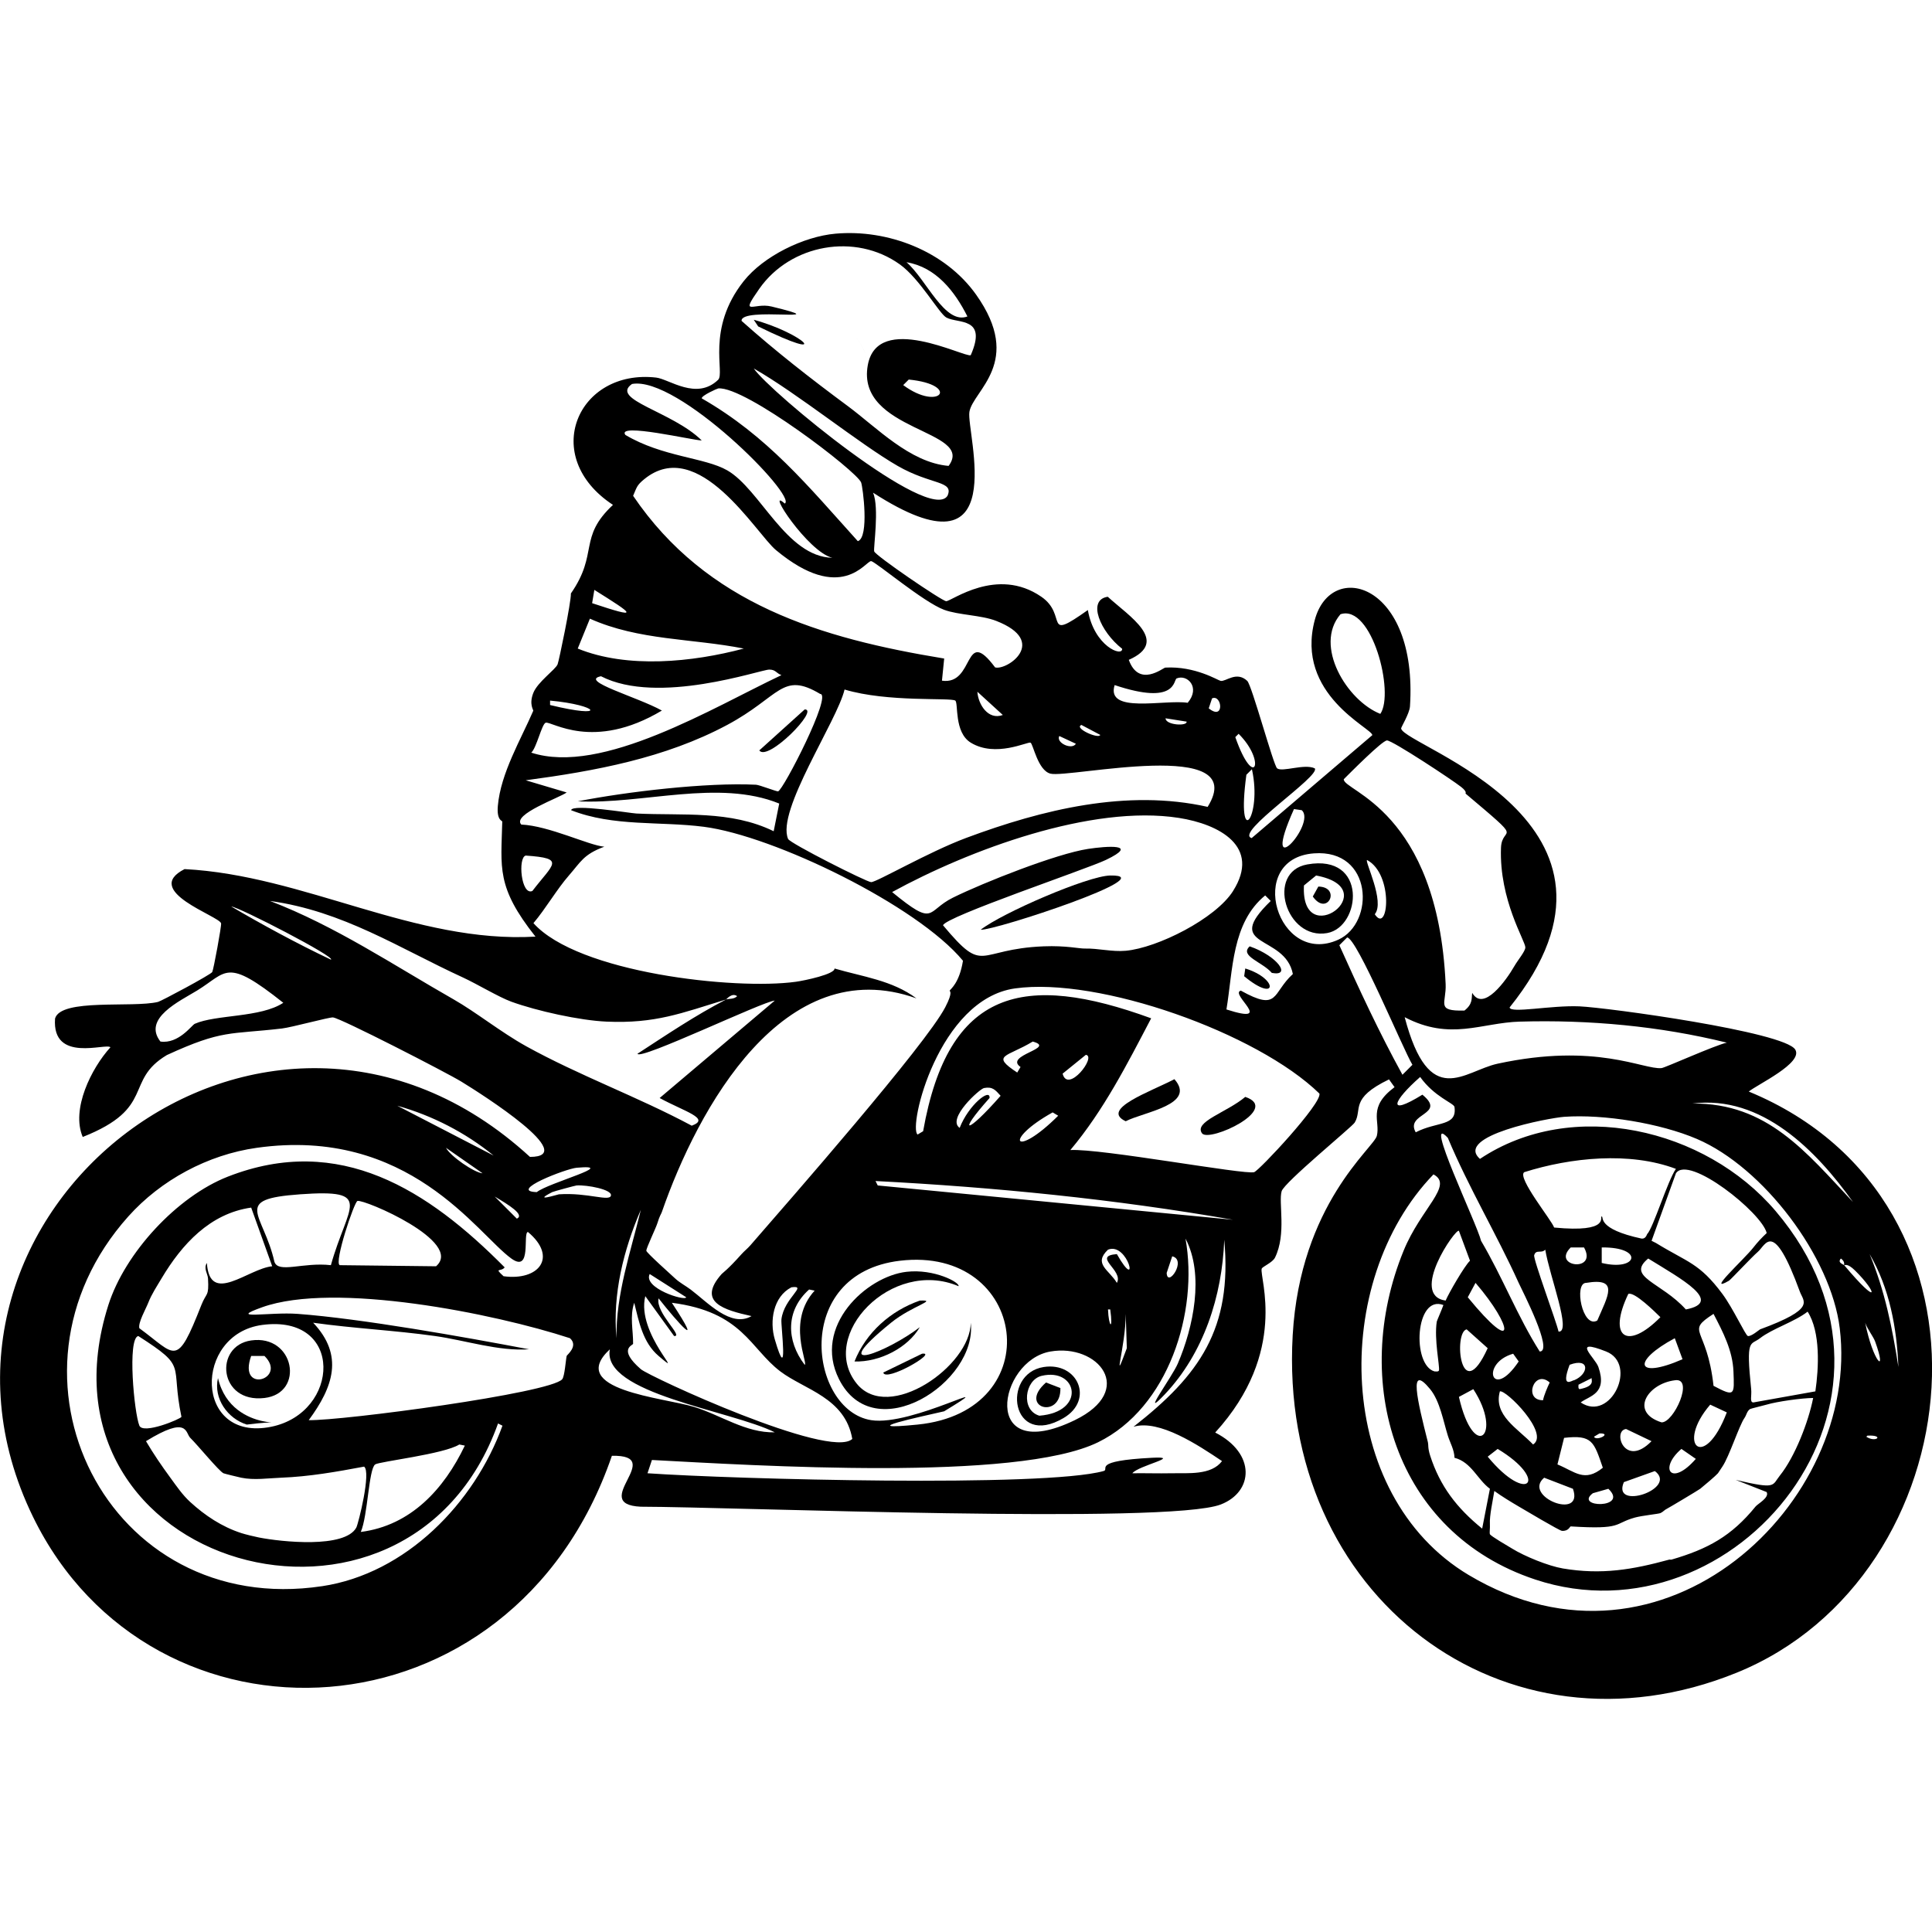 <?xml version="1.0" encoding="UTF-8"?>
<svg xmlns="http://www.w3.org/2000/svg" id="Layer_2" viewBox="0 0 1200 1200">
  <defs>
    <style>.cls-1{fill:#000;}.cls-1,.cls-2{stroke-width:0px;}.cls-2{fill:none;}</style>
  </defs>
  <g id="Layer_1-2">
    <path class="cls-1" d="M602.94,821.57c-.1,26.82-50.98,62.36-70.82,37.82-24.17-29.92,21.65-78.21,63.26-60.51.81-2.34-15.1-10.9-32.32-8.94-24.97,2.85-58.44,33.82-41.94,66.69,21.79,43.42,86.09,1.97,81.82-35.07Z"></path>
    <path class="cls-1" d="M410.42,516.28c1.22-.18,2.52-.27,3.85-.31-1.34.03-2.63.13-3.85.31Z"></path>
    <path class="cls-1" d="M135.39,855.95c-2.94,12.74,6.07,25.19,17.88,28.88,40.08-5-9.07,8.68-17.88-28.88Z"></path>
    <path class="cls-1" d="M699.2,696.43c11.23-5.82,44.19-10.25,30.25-26.13-14.93,7.81-46.33,18.63-30.25,26.13Z"></path>
    <path class="cls-1" d="M571.31,807.82c-18.23,6.38-33.41,19.84-40.57,37.82,15.88.49,33.22-8.67,40.57-21.31-19.15,14.85-60.07,31.48-17.88-2.75,13.07-10.6,29.63-14.29,17.88-13.75Z"></path>
    <path class="cls-1" d="M649.69,858.7c-17.78,15.59,9.49,23.32,8.94,3.44q-4.47-1.72-8.94-3.44Z"></path>
    <path class="cls-1" d="M468.17,198.62q1.38,2.06,2.75,4.13c47.59,23.36,28.11,4.24-2.75-4.13Z"></path>
    <path class="cls-1" d="M648.32,849.07c-26.63,4.08-20.41,51.08,12.38,31.63,19.01-11.28,8.72-34.86-12.38-31.63ZM645.57,879.32c-11.73-3.4-9.08-22.25,1.38-24.75,22.31-5.33,27.97,22.44-1.38,24.75Z"></path>
    <path class="cls-1" d="M773.46,681.3c-11.58,9.74-32.17,15.41-26.82,22.69,4.66,5.63,49.23-15.12,26.82-22.69Z"></path>
    <path class="cls-1" d="M499.8,440.65q-14.1,12.72-28.19,25.44c5.12,7.31,37.58-25.76,28.19-25.44Z"></path>
    <path class="cls-1" d="M818.84,550.66l-3.44,6.19c9.08,12.8,17.88-5.95,3.44-6.19Z"></path>
    <path class="cls-1" d="M156.01,832.57c-23.26,3.34-20.22,39.1,8.25,35.75,25.25-2.97,18.69-39.62-8.25-35.75ZM156.01,842.2h8.25c14.61,14.43-16.84,23.91-8.25,0Z"></path>
    <path class="cls-1" d="M572.69,840.82q-12.03,5.84-24.07,11.69c1.27,6.25,34.59-13.06,24.07-11.69Z"></path>
    <path class="cls-1" d="M1086.16,678.01c5.2-4.35,34.09-17.78,28.88-26.13-6.9-11.04-116.7-26.08-134.08-26.82-17.58-.74-42.77,4.56-43.32.69,92.62-115.27-65.56-162.14-67.38-173.27-.12-.73,5.2-9.22,5.5-13.75,4.99-76.5-48.98-91.64-59.13-53.63-12.38,46.33,35.75,67.22,35.75,71.51q-37.47,31.97-74.95,63.94c-11.07-3.15,43.11-38.61,39.19-43.32-6.47-3.06-20.16,2.52-23.38,0-2.26-1.77-15.7-51.64-18.56-54.32-6.71-6.28-13.28.6-16.5,0-1.76-.33-15.79-9.28-34.38-8.25-1.4.08-16.35,12.68-22.69-4.81,25.79-11.43.23-27.02-13.06-39.19-13.06,1.9-4.65,21.71,8.94,32.32.31,5.24-17.35-1.4-21.31-24.07-28.29,20.06-12.08,3.32-28.88-8.25-27.67-19.07-56.01,2.96-59.13,2.75-2.72-.18-43.93-28.33-44.69-30.94-.6-2.05,3.28-26.99-.69-36.44,87.55,56.5,57.77-37.35,59.82-50.19,2.11-13.22,34-30.87,4.13-72.88-19.27-27.1-54.89-40.7-87.32-37.82-19.7,1.75-44.68,13.88-57.07,29.57-23.45,29.68-11.42,56.95-15.81,61.19-13.42,12.97-30.45-.46-38.5-1.38-48.77-5.54-72.54,49.05-26.82,79.07-21.84,20.46-8.7,29.95-26.13,55.01.2,5.35-7.41,41.89-8.25,44-1.32,3.34-12.42,10.9-15.13,17.88-2.74,7.06.22,10.5,0,11-7.56,17.6-20.25,38.71-22,59.13-.77,8.95,2.76,9.13,2.75,9.63-.69,28.7-3.9,40.58,20.63,71.51-74.85,4.35-143.63-38.13-217.96-41.94-26.74,13.61,21.62,29.14,22.69,33.69.35,1.5-4.73,28.92-5.5,30.25-.97,1.66-31.75,18.1-33.69,18.56-15.81,3.81-60.34-2.39-63.94,10.31-2.07,27.99,32.09,14.91,34.38,17.88-11.82,12.98-24.53,38.47-17.19,55.69,45.73-18.1,25.48-34.84,52.26-50.88,34.71-15.94,38.81-12.68,71.51-16.5,6.04-.71,29.23-7.05,31.63-6.88,4.59.33,70.52,34.23,79.76,39.88,13.45,8.22,73.91,46.75,42.63,46.76-164.22-150.69-400.18,35.49-308.72,223.46,73.82,151.73,297.6,142.72,359.6-37.82,34.48-.69-14.76,30.05,17.88,31.63,58.17.12,327.79,11.14,360.29-1.38,20.31-7.82,22.04-31.64-3.44-44.69,45.76-50.19,27.31-96.47,28.88-101.76.38-1.28,6.71-3.76,8.25-6.88,7.24-14.7,2.08-34.22,4.13-41.25,1.59-5.48,43.77-39.97,45.38-42.63,4.95-8.17-3.38-14.92,21.31-26.82q1.72,2.41,3.44,4.81c-16.93,12.62-8.72,21.06-11,30.25-1.86,7.49-47.59,42.35-52.26,123.76-9.31,162.5,131.73,268.1,275.72,209.71,147.01-59.62,173.3-292.56,7.56-360.98ZM1179.13,849.07c-3.8-24.36-8.4-47.26-17.88-70.13,12.4,21.22,16.9,45.89,17.88,70.13ZM1150.94,746.62c-29.09-30.93-53.26-61.61-99.7-61.19,42.91-5.48,76.82,29.1,99.7,61.19ZM943.98,634.55c43.03-1.24,86.75,2.74,128.58,13.06-7.48,1.63-38.4,15.62-40.57,15.81-11.43,1.04-40.34-16-101.76-2.75-21.01,4.53-42.42,29.27-57.76-28.88,28.49,14.87,47.46,3.44,71.51,2.75ZM1073.93,795.44c1.09-.63,13.83-14.39,17.88-17.88,5.07-4.37,9.48-20.82,26.13,24.75,2.29,6.26,10.22,10.52-24.75,23.38-.4.15-5.56,4.62-7.56,4.13-1.48-.37-9.12-17.12-15.81-26.13-14.35-19.31-21.61-19.55-41.25-31.63-.7-.43-2.54-1.19-2.75-1.38q7.56-20.97,15.13-41.94c7.86-11.8,53.46,24.55,56.38,37.13-3.01,2.81-5.71,5.67-8.25,8.94-5.77,7.42-30.04,29.28-15.13,20.63ZM1097.31,926.77c1.78,3.45-5.45,7.19-6.88,8.94-15.07,18.54-29.77,26.44-52.26,33-.42.12-.95-.12-1.38,0-22.93,6.26-41.97,9.53-66.01,5.5-9.06-1.52-23.81-7.55-31.63-12.38-2.47-1.52-13.25-7.7-13.75-8.94-.34-.84.15-3.79,0-6.19-.33-5.3,1.85-14.78,2.75-20.63,4.86,3.5,9.97,6.58,15.13,9.63,3.44,2.03,25.28,15,26.82,15.13,4.18.36,4.98-2.78,5.5-2.75,32.67,2.05,26.47-1.78,39.88-5.5,4.39-1.22,14.67-2.26,15.81-2.75,1.67-.72,2.47-1.98,4.13-2.75,1.09-.51,19.69-11.63,20.63-12.38,2.19-1.73,9.9-8.29,11-9.63.16-.19,2.05-3.1,2.75-4.13,4.24-6.22,10.46-25.64,13.75-30.25,1.27-1.78,1.42-4.14,3.44-5.5.44-.3,8.23-2.13,10.31-2.75,6.46-1.92,21.58-4.05,28.88-4.13-2.83,14.63-11.33,36.57-20.63,48.13-5.1,6.34-1.82,8.77-27.5,2.75q9.63,3.78,19.25,7.56ZM998.98,924.71c13.1,12.46-21.66,11.87-9.63,2.75q4.81-1.38,9.63-2.75ZM990.04,892.39q1.72-1.03,3.44-2.06c8.16-.19-1.97,5.09-3.44,2.06ZM981.79,871.07c5.61-4.23,16.77-5.31,11-22-1.96-5.69-17.4-18.38,4.81-9.63,19.9,7.84,2.86,44.2-15.81,31.63ZM980.42,860.07q4.13-2.06,8.25-4.13c-.59.93,2.66,4.97-7.56,6.88-1.17-.24-.55-2.72-.69-2.75ZM977.67,857.32c-.59-.46-8.7,6.25-2.75-9.63,12.82-4.77,12.03,5.79,2.75,9.63ZM1009.98,887.58l15.81,7.56c-16.64,17.08-24.5-6.51-15.81-7.56ZM1008.61,920.58l19.25-6.88c14.66,11-26.97,24.94-19.25,6.88ZM1040.24,857.32c12.25-1.97-.59,26.5-8.25,26.13-20.02-6.39-8.61-24.03,8.25-26.13ZM1040.24,831.19q2.41,6.53,4.81,13.06c-29.37,12.81-31.56,1.21-4.81-13.06ZM1044.36,899.95q4.47,3.09,8.94,6.19c-15.39,17.69-23.14,5.94-8.94-6.19ZM1062.24,872.45q5.16,2.41,10.31,4.81c-14.02,36.91-31.84,20.24-10.31-4.81ZM1064.3,860.76c-4.07-37.15-17.97-33,0-44.69,5.84,11.19,11.88,22.8,12.38,35.75.56,14.64,1.05,16.07-12.38,8.94ZM1047.11,813.32c-15.12-16.89-37.36-20.14-23.38-31.63,20.65,12.72,47.08,27.06,23.38,31.63ZM1031.3,818.13c-20.59,20.85-32.95,12.7-19.94-14.44,3.73-1.65,16.81,11.36,19.94,14.44ZM994.86,784.44v-9.63c26.46-.33,22.5,15.08,0,9.63ZM992.11,820.19c-9.23,5.35-14.74-23.5-6.88-23.38,20.74-3.47,13.41,8.16,6.88,23.38ZM975.61,774.81h8.25c8.71,15.72-20.51,12.06-8.25,0ZM995.55,911.64c-11.43,9.3-17.2,2.47-28.19-2.06q2.06-8.25,4.12-16.5c17.58-2.03,18.52,2.44,24.07,18.56ZM959.1,917.83l17.88,6.88c7.07,20.06-31.65,4.83-17.88-6.88ZM968.04,827.07c-1.35-6.25-15.85-45.06-15.13-47.44,1.17-3.89,4.41-.81,6.88-3.44,2.76,16.79,16.56,51.66,8.25,50.88ZM958.42,869.7c-12.44.21-5.61-19.56,4.13-11-1.31,2.67-3.72,8.34-4.13,11ZM952.23,897.2c-9.74-10.15-24.77-18.16-20.63-33,3.77-1.19,31.16,26.21,20.63,33ZM910.97,825.69q6.53,5.84,13.06,11.69c-16.96,37.23-21.39-10.08-13.06-11.69ZM906.16,867.64l8.94-4.81c18.62,28.47.4,45.68-8.94,4.81ZM930.23,899.95c32.3,19.41,18.85,35.2-6.19,4.81q3.09-2.41,6.19-4.81ZM939.85,840.82q1.72,2.41,3.44,4.81c-16.69,24.96-24.05,1.15-3.44-4.81ZM911.66,805.75l4.81-8.94c23.58,27.47,25.64,46.11-4.81,8.94ZM897.91,807.82c-22.76-3.27,6.26-45.13,8.25-43.32l6.88,18.56c-3.37,3.12-13.2,20.16-15.13,24.75ZM896.53,810.57c-.97,2.8-4.04,9.76-4.13,10.31-1.7,11.06,1.9,27.5,1.38,30.25-.22,1.17-2.72.55-2.75.69-14.23-3.97-12.04-47.86,5.5-41.25ZM888.28,862.82c6.07,7.39,8.17,19.86,11,28.88,1.42,4.53,4.03,8.83,4.13,13.75,10.56,2.74,14.17,13.47,22,19.25q-2.41,12.38-4.81,24.75c-15.93-12.94-26.23-26.48-32.32-45.38-1.53-4.75-.99-6.74-1.38-8.25-6.5-25.71-12.34-49.7,1.38-33ZM1089.06,871.07c-2.47.03-.94-4.05-1.38-8.25-3.33-32.16-.46-26.99,5.5-31.63,7.74-6.02,21.25-10.06,29.57-16.5,8.07,12.65,6.95,34.86,4.81,49.51q-19.25,3.44-38.5,6.88ZM1023.05,766.56c-.15.16-.81,3.07-3.44,2.75-27.96-6.04-23.28-13.54-24.75-13.75-1.69-.24,6.08,10.34-29.57,6.88-1.27-4.24-23.25-31.15-18.56-34.38,28.89-9.13,65.53-12.87,94.2-2.06-5.27,7.74-14.05,36.68-17.88,40.57ZM956.35,839.45c-13.7-21.58-23.25-46.47-36.44-68.76-2.51-10.55-36.44-80.92-20.63-63.94,12.91,30.83,30.24,59.69,44,90.07,2.08,4.6,21.88,42.71,13.06,42.63ZM879.34,703.31c-6.83-12.01,19.55-10.8,4.13-23.38-22.53,13.93-18.31,3.86-1.38-11,8.8,12.32,20.69,16.14,21.31,18.56,1.76,12.29-10.77,8.89-24.07,15.81ZM832.59,381.52c19.54-6.47,33.73,48.95,24.75,61.88-20.64-8.14-41.54-42.27-24.75-61.88ZM861.47,459.9c3.33-.07,40.67,24.59,46.07,28.88,3.99,3.17,2.56,3.97,2.75,4.13,37.92,32.01,22.54,19.04,22,33.69-1.19,32.46,15.26,58.03,15.13,61.88-.09,2.52-4.54,7.62-6.88,11.69-4.93,8.58-19.17,28.65-26.13,16.5-.49,3.53.47,6.82-4.81,11-18.14.46-11.13-4.41-11.69-16.5-5.01-108.59-64-119.81-63.26-127.2,3.91-3.88,23.82-24,26.82-24.07ZM849.09,534.16c16.73,8.89,13.28,46.69,4.81,33.69,6.46-7.81-6.31-32.82-4.81-33.69ZM803.71,502.53q2.41.34,4.81.69c9.57,8.34-26.63,48.09-4.81-.69ZM785.83,556.16q1.72,1.72,3.44,3.44c-30.64,29.68,8.84,20.31,13.75,45.38-13.13,11.96-8.46,23.58-32.32,10.31-7.33,1.94,21.87,21.6-8.94,11.69,4.1-24.41,3.25-53.77,24.07-70.82ZM774.15,481.22q1.72-1.72,3.44-3.44c6.64,29.79-9.95,51.49-3.44,3.44ZM769.33,455.78c17.44,17.34,9.72,35.62-2.06,2.06l2.06-2.06ZM765.89,553.41c-10.87,17.2-47,35.36-66.7,37.13-8.59.77-16.86-1.57-25.44-1.38-3.38.08-11.66-1.92-25.44-1.38-42.43,1.67-36.28,18.32-62.57-13.06,1.31-5.29,89.32-34.95,101.07-40.57,21.6-10.31.29-8.59-11-6.88-19.65,2.99-64.8,20.84-83.88,30.25-16.91,8.34-10.71,18.75-37.82-3.44,47.71-26.15,123.85-54.54,178.08-46.07,25.17,3.93,51.12,17.79,33.69,45.38ZM752.83,433.77c6.23-2.72,7.91,14.25-2.06,6.19q1.03-3.09,2.06-6.19ZM692.32,425.52c38.62,12.92,36.46-3.26,38.5-4.13,6.56-2.77,15.01,5.5,6.88,15.13-14.37-2.22-50.96,7.07-45.38-11ZM723.95,446.15q6.53,1.03,13.06,2.06c.63,2.98-13.06,2.23-13.06-2.06ZM671.7,450.28q5.84,3.09,11.69,6.19c-.91,2.78-16.65-4.23-11.69-6.19ZM657.94,457.15q5.16,2.41,10.31,4.81c-2.46,4.08-12.52-.6-10.31-4.81ZM640.07,461.28c1.64.74,4.49,17.23,12.38,19.25,11.55,2.96,124.77-23.01,97.64,20.63-50.05-11.24-102.62,1.64-149.89,19.25-23.62,8.8-55.87,27.62-59.13,27.5-2.9-.11-50.42-24.15-51.57-26.82-7.49-17.36,30.45-73.23,35.07-92.82,26.75,8.06,65.92,4.88,68.76,6.88,2.04,1.44-.88,19.69,9.63,26.13,15.42,9.44,35.4-.79,37.13,0ZM607.06,429.65l15.81,14.44c-9.09,3.4-15.29-6.53-15.81-14.44ZM586.44,378.77c8.91,3.29,22.99,3.24,32.32,6.88,32.87,12.81,6.69,30.99-.69,28.88-19.71-26.4-12.41,11.26-33,8.25q.69-6.88,1.38-13.75c-76.74-12.6-147.52-33.71-193.21-101.07,2.31-5.29,2.2-6.49,6.88-10.31,33.71-27.56,69.45,33.71,81.82,44,40.66,33.83,55.84,6.54,59.13,6.88,2.71.28,32.46,25.48,45.38,30.25ZM588.5,307.95c-11.12,17.48-110.23-64.42-120.33-79.07,26.86,15.25,65.99,47.07,89.39,60.51,20.84,11.98,35.13,9.07,30.94,18.56ZM600.88,196.56c-14.08,5.31-25.38-22.85-37.82-33.69,18.37,3.06,30,18.16,37.82,33.69ZM479.17,190.37c-10.96-2.67-20.04,6.81-7.56-11h0c19.39-27.7,59.64-34.98,87.32-15.13,12.33,8.84,24.45,30.6,28.88,33,7.23,3.92,25.62-.53,15.13,23.38-3.7,1.65-57.89-27.18-63.94,6.19-7.5,41.36,67.01,40.03,50.19,62.57-24.03-2.06-44.74-23.93-62.57-37.13-22.71-16.81-44.93-34.1-66.01-52.94-.79-9.19,62.16,1.69,18.56-8.94ZM561,239.19l3.44-3.44c32.38,3.21,19.33,20.3-3.44,3.44ZM446.17,241.25c16.8-1.41,86.04,51.43,88.7,58.44,1.04,2.74,5.18,34.1-2.06,36.44-30.89-34.23-56-65.19-96.95-88.7-.19-1.74,9.71-6.14,10.31-6.19ZM435.86,273.57c-18.29-18.06-57.27-25.32-43.32-35.07,28.47-5.28,102.95,69.88,94.89,74.26-12.53-11.09,14.52,30.25,29.57,33.69-28.64-.61-44.8-42.55-65.32-54.32-13.96-8.01-40.26-8.3-63.26-22-5.72-7.87,42.55,3.51,47.44,3.44ZM369.16,366.39c24.88,15.57,28.72,18.26-1.38,8.25l1.38-8.25ZM366.41,384.27c30.41,13.63,63.54,12.2,95.57,18.56-31.86,8.49-72.25,12.59-103.14,0q3.78-9.28,7.56-18.56ZM341.66,435.15c30.42,2.81,36.14,11.57,0,2.75v-2.75ZM338.91,448.9c3.6-1.18,29.44,17.97,72.2-7.56-15.13-8.42-51.8-18.51-37.82-21.31,35.41,18.25,99.12-4.14,104.51-4.13,4.08.01,4.17,2.16,7.56,3.44-42.26,19.94-111.57,62.48-155.39,48.13,3.25-2.75,6.55-17.78,8.94-18.56ZM326.53,531.41c25.06,1.73,17.2,4.93,4.13,22-6.99,3.04-9.11-20.8-4.13-22ZM331.35,573.35c7.56-8.92,14.54-21.05,22-29.57,7.37-8.41,9.02-13.08,22-17.88,2.55.21,1.42.25,4.13,0,2.65-.25,5.42-.97,8.25-1.92-2.83.95-5.6,1.67-8.25,1.92-2.71.25-1.58.21-4.13,0-9.57-.79-34.39-13-51.57-13.75-5.96-6.28,24.14-16.82,28.19-19.94q-12.72-3.78-25.44-7.56c43.08-5.76,86.53-13.73,125.14-34.38,32.89-17.59,33.99-33.44,57.76-19.25,7.75.05-22.87,59.57-26.13,60.51-.8.23-11.59-4.02-13.75-4.12-30.51-1.53-80.35,4.33-110.7,10.31,40.33,1.98,87.42-13.96,125.14,1.38q-1.72,8.59-3.44,17.19c-26.85-13.12-56.54-9.58-85.26-11-4.06-.2-39.95-6.2-40.57-2.06,26.35,10.35,55.15,6.77,82.51,10.31,43.52,5.64,132.48,48.84,160.89,83.2-2.26,14.08-7.86,17.63-8.25,18.56-.2.49,2.4.41-2.75,10.31-12.15,23.4-96.54,119.66-121.01,147.83-1.8,2.07-3.87,3.67-5.5,5.5-8.65,9.7-11.8,11.72-12.38,12.38-15.54,17.51,1.47,22.33,18.56,26.13-12.81,7.45-27.35-8.62-37.82-16.5-3.1-2.33-6.64-4.11-9.63-6.88-2.34-2.17-17.69-15.89-17.88-17.19-.21-1.43,5.93-14.07,6.88-17.19,1.43-4.73,2.26-5.46,2.75-6.88,22.27-64.15,75.75-162.19,158.14-132.7-15.1-11.27-33.54-13.46-50.88-18.56.26,3.52-18.43,7.47-24.07,8.25-37.82,5.23-135.31-5.53-162.96-36.44ZM541.06,882.08c-38.34-6.14-49.6-90.98,17.88-99.01,79.4-9.45,93.38,93.52,11,101.76-40.58,4.06,2.09-4.9,16.5-8.25,39.53-24.07-19.77,9.6-45.38,5.5ZM393.23,834.63c.09-8.52-2.17-16.88.69-25.44,2.94,11.79,5.34,24.67,15.13,33,18.59,15.83-14.09-13.53-8.25-37.13l17.88,24.75c6.29.64-11.66-14.38-9.63-23.38,11.83,14.96,28.95,34.26,8.25,2.75,43.91,5.64,48.56,28.35,67.38,42.63,15.02,11.39,40.23,16.24,44.69,41.94-13.95,13.02-126.02-38.71-131.33-43.32-14.6-12.68-4.82-14.78-4.81-15.81ZM382.91,831.19c-2.53-27.27,4.39-54.9,15.13-79.76-6.37,26.47-15.5,52.17-15.13,79.76ZM403.54,791.32q11.35,7.22,22.69,14.44c-.71,2.62-27-5.77-22.69-14.44ZM499.8,847.7c-11.53-15.08-11.85-33.77,2.75-46.76q1.72.34,3.44.69c-17.55,19.18-3.86,45.33-6.19,46.07ZM485.36,819.51c-.47,3.99,4.67,42.33-4.13,12.38-3.32-11.32-.99-26.47,10.31-32.32,10.6-1.48-4.62,6.55-6.19,19.94ZM120.95,635.92c-1.85.82-9.98,12.61-21.31,11-11.22-14.33,11.98-25.09,22.69-31.63,18.93-11.56,17.8-20.9,53.63,7.56-14.06,9.32-41.85,7.21-55.01,13.06ZM205.52,596.04c-20.75-9.8-43.77-22.33-61.88-33,4.7.24,65.51,31.72,61.88,33ZM326.53,649.67c-15.09-8.35-30.96-21.05-44.69-28.88-37.57-21.41-73.44-45.58-114.14-61.19,45.47,6.29,80.25,29.35,119.64,47.44,9.01,4.14,22.42,12.28,30.25,15.13,15.83,5.75,42.46,11.65,59.13,12.38,30.29,1.32,46.48-5.23,74.26-13.75.32-.17,3.62-4.44,6.88-2.06-1.86,1.95-4.95,1.47-6.88,2.06-19.12,9.91-37,21.96-55.01,33.69,1.08,4.46,78.33-32.74,85.26-33q-35.75,30.25-71.51,60.51c15.5,8.46,31.94,12.76,19.94,17.19-33.53-17.96-69.87-31.09-103.14-49.51ZM379.48,742.5c-.7,4.13-14.39-1.92-32.32-.69-.72.05-17.04,5.24-4.13-1.38.81-.41,14.34-4.08,15.13-4.13,6.52-.41,21.94,2.51,21.31,6.19ZM358.16,725.31c26.81-2.37-17.53,9.33-24.75,15.13-18.19-.5,18.11-14.54,24.75-15.13ZM321.03,756.94l-13.75-13.75c8.45,5.05,18.87,11.34,13.75,13.75ZM306.59,717.74q-29.91-15.47-59.82-30.94c21.76,6.08,42.4,16.72,59.82,30.94ZM299.72,728.75c-5.11-.36-20.02-10.62-22.69-15.81q11.34,7.91,22.69,15.81ZM200.02,985.21c-133.45,20.01-208.4-131.2-120.33-229.65,20.22-22.6,49.36-38.35,79.76-42.63,94.51-13.31,136.78,53.33,158.14,68.76,12.89,9.31,6.93-16.04,10.31-16.5,18.69,15.6,6.85,30.49-15.13,27.5-6.21-5.67-1.57-2.5.69-5.5-47.5-47.97-102.41-83.52-171.89-56.38-31.59,12.34-63.96,47.38-74.26,79.76-51.97,163.44,185.92,230.54,242.03,73.57q1.38.69,2.75,1.38c-17.46,48.13-59.92,91.88-112.08,99.7ZM221.33,948.77c-7.07,13.14-46.61,8.92-60.51,6.19-2.87-.56-8.37-1.9-11-2.75-12.01-3.91-22.5-10.89-31.63-19.25-4.93-4.52-8.46-9.78-12.38-15.13-5.44-7.43-10.47-14.76-15.13-22.69,26.35-16.24,24.36-5.15,27.5-2.06,4.75,4.65,17.76,20.6,20.63,22,.51.25,9.58,2.46,11,2.75,8.15,1.65,16.59.31,24.75,0,17.49-.67,34.44-3.67,51.57-6.88,4.56,3.17-3.58,35.52-4.81,37.82ZM233.02,909.58c2.54-1.8,42.71-6.37,52.26-12.38q1.72.34,3.44.69c-12.85,26.9-33.54,49.67-64.63,53.63,4.36-10,4.9-39.09,8.94-41.94ZM86.57,885.51c-3.27-7.96-7.56-54.17-.69-55.69,31.32,20.07,19.76,16.49,26.82,50.19-.42,1.33-23.72,11.07-26.13,5.5ZM168.39,886.2c-47.97,9.69-48.37-57.56-5.5-63.26,51.04-6.78,48.42,54.59,5.5,63.26ZM128.51,784.44c-2.23,3.42.52,6.67.69,9.63.66,11.59-.98,8.49-4.13,16.5-15.56,39.64-15.66,31.1-38.5,14.44-.98-3.36,4.04-12.05,5.5-15.81,2.07-5.33,5.34-10.23,8.25-15.13,12.65-21.25,30.11-40.36,55.69-44.01q6.53,18.22,13.06,36.44c-14.99,1.45-38.86,24.6-40.57-2.06ZM186.27,741.81c46.66-3.33,29.67,6.59,19.25,44.01-17.4-1.96-32.55,5.24-35.07-2.06-6.84-30.39-26.82-38.9,15.81-41.94ZM222.02,745.94c4.11-1.23,66.3,25.36,48.82,40.57q-29.91-.34-59.82-.69c-3.68-1.47,8.96-39.27,11-39.88ZM351.97,842.2c-.58,2.57-1.23,12.57-2.75,14.44-7.05,8.66-136.85,25.88-157.46,25.44,15.24-20.65,21.96-40.23,2.75-60.51,25.07,3.53,50.59,4.73,75.63,8.25,19.18,2.7,39.47,9.58,58.44,8.25-40.49-7.7-104.18-19.05-143.7-22-17.33-1.3-44.55,3.93-22-4.13,44.92-16.04,144.12,3.85,191.15,19.25,5.4,4.88-1.92,10.38-2.06,11ZM378.79,838.07c-5.24,27.47,75.15,37.94,102.45,51.57-18.04.46-33.66-10.76-50.19-15.81-18.79-5.75-79.57-10.43-52.26-35.75ZM704.01,886.2c15.99-4.83,40.53,11.59,55.01,21.31-6.76,8.96-21.05,7.34-31.63,7.56-8.02.17-16.05-.12-24.07,0,3.67-4.79,31.54-10.62,12.38-9.63-38.56,1.99-26.07,7.09-30.25,8.25-36.94,10.26-229.81,5.07-283.28,1.38l2.75-8.25c63.16,3.33,226.49,13.76,277.09-11,43.66-21.37,62.53-80.86,54.32-126.51,11.8,22.45,4.88,55.16-4.81,77.7-3.61,8.4-23.86,35.68-8.25,19.25,24.47-25.76,35.83-61.33,37.13-96.26,5.08,55.28-15.4,84.19-56.38,116.2ZM693.7,778.94c-15.73,1.24,4.43,10.16,0,17.88-4.66-8.03-14.92-11.69-5.5-20.63,12.58-5.02,19.91,28.01,5.5,2.75ZM699.89,837.38c-9.67,26.03-.69-.62-.69-21.31q.34,10.66.69,21.31ZM688.2,813.32h1.38c1.93,13.53-.96,11-1.38,0ZM667.57,882.08c-59,28.62-47.83-37-15.13-42.63,29.53-5.09,53.61,23.96,15.13,42.63ZM724.64,790.63q1.72-5.16,3.44-10.31c9.32,2.18-3.04,19.93-3.44,10.31ZM545.18,736.31l-1.38-2.75c74.18,3.83,148.77,11.25,222.09,24.06q-110.36-10.66-220.71-21.31ZM596.06,700.55c-8.18-5.64,12.41-24.25,15.13-24.75,5.34-1,6.99,1.15,10.31,4.81-21.18,24.14-27.46,24.43-6.88,1.38.57-6.43-13.01,4.26-18.56,18.56ZM633.88,662.74q-1.03,1.72-2.06,3.44c-16.81-11.06-6.43-9.5,9.63-19.25,15.16,4.12-18.17,8.46-7.56,15.81ZM653.82,690.93q1.72,1.03,3.44,2.06c-27.24,27.16-34.55,15.29-3.44-2.06ZM660.01,666.86q7.22-5.84,14.44-11.69c6.84.95-11.22,24.32-14.44,11.69ZM778.96,728.06c-5.87,1.74-95.14-14.79-114.14-13.75,20.7-24.62,35.32-53.43,50.19-81.82-78.99-28.83-125.96-18.44-141.64,70.13q-1.72,1.03-3.44,2.06c-5.95-4.58,13.01-84.11,60.51-90.76,52.1-7.3,150.42,27.6,189.08,65.32,1.68,6-37.46,47.9-40.57,48.82ZM816.09,530.04c36.67-2.75,38.07,43.24,15.13,53.63-37.69,17.08-58.1-50.41-15.13-53.63ZM831.9,587.1l4.81-4.81c5.99-.03,34.86,69.69,40.57,79.07q-3.09,3.09-6.19,6.19c-14.38-26.09-27.07-53.47-39.19-80.45ZM912.35,978.34c-83.56-49.84-86.03-182.55-22-248.9,12.74,6.75-7.74,20.93-18.56,47.44-33.03,80.9-5.84,175.15,81.82,204.21,124.16,41.16,249.69-110.72,149.2-228.96-43.58-51.28-126.25-70.58-183.58-32.32-16.29-14.37,43-25.46,52.26-26.13,24.61-1.76,59.68,3.98,82.51,13.75,41.19,17.64,83.29,73.14,88.7,117.58,13.15,108.05-109.33,225.5-230.34,153.33ZM1145.44,785.81c-1.51-1-4.05-1.68-2.06-4.13,2.77,1.87,1.91,3.95,2.06,4.13.39.26,1.76-1.62,6.88,3.44,13.7,13.55,15.51,23.19-6.88-3.44ZM1159.19,892.39l.69-.69c10.81-.56,5.48,4.7-.69.69ZM1158.5,821.57c1.23,3.78,5.09,8.63,6.19,11.69,7.83,21.74-1.42,12.55-6.19-11.69Z"></path>
    <path class="cls-1" d="M773.46,601.54q-.34,2.41-.69,4.81c20.65,17.15,21.51,1.6.69-4.81Z"></path>
    <path class="cls-1" d="M789.96,604.29c12.49,2.34,3.58-10.47-13.75-16.5-6.57,6.02,7.78,9.59,13.75,16.5Z"></path>
    <path class="cls-1" d="M689.57,543.79c-13.87.24-67.04,23.23-80.45,33.69,8.57.6,114.48-34.27,80.45-33.69Z"></path>
    <path class="cls-1" d="M527.44,203.44c6.19,8.18,10.17,15.12,10.18,16.49,0-1.38-3.99-8.31-10.18-16.49Z"></path>
    <path class="cls-1" d="M537.62,219.94c0,.35-.27,1.8-.74,3.88.47-2.08.74-3.52.74-3.88Z"></path>
    <path class="cls-1" d="M811.96,536.91c-25.86,4.64-13.3,47.26,12.38,42.63,21.02-3.79,25.4-49.41-12.38-42.63ZM809.9,549.98q3.78-3.09,7.56-6.19c43.82,8.22-9.71,47.88-7.56,6.19Z"></path>
    <rect class="cls-2" x="0" width="1200" height="1200"></rect>
  </g>
</svg>
